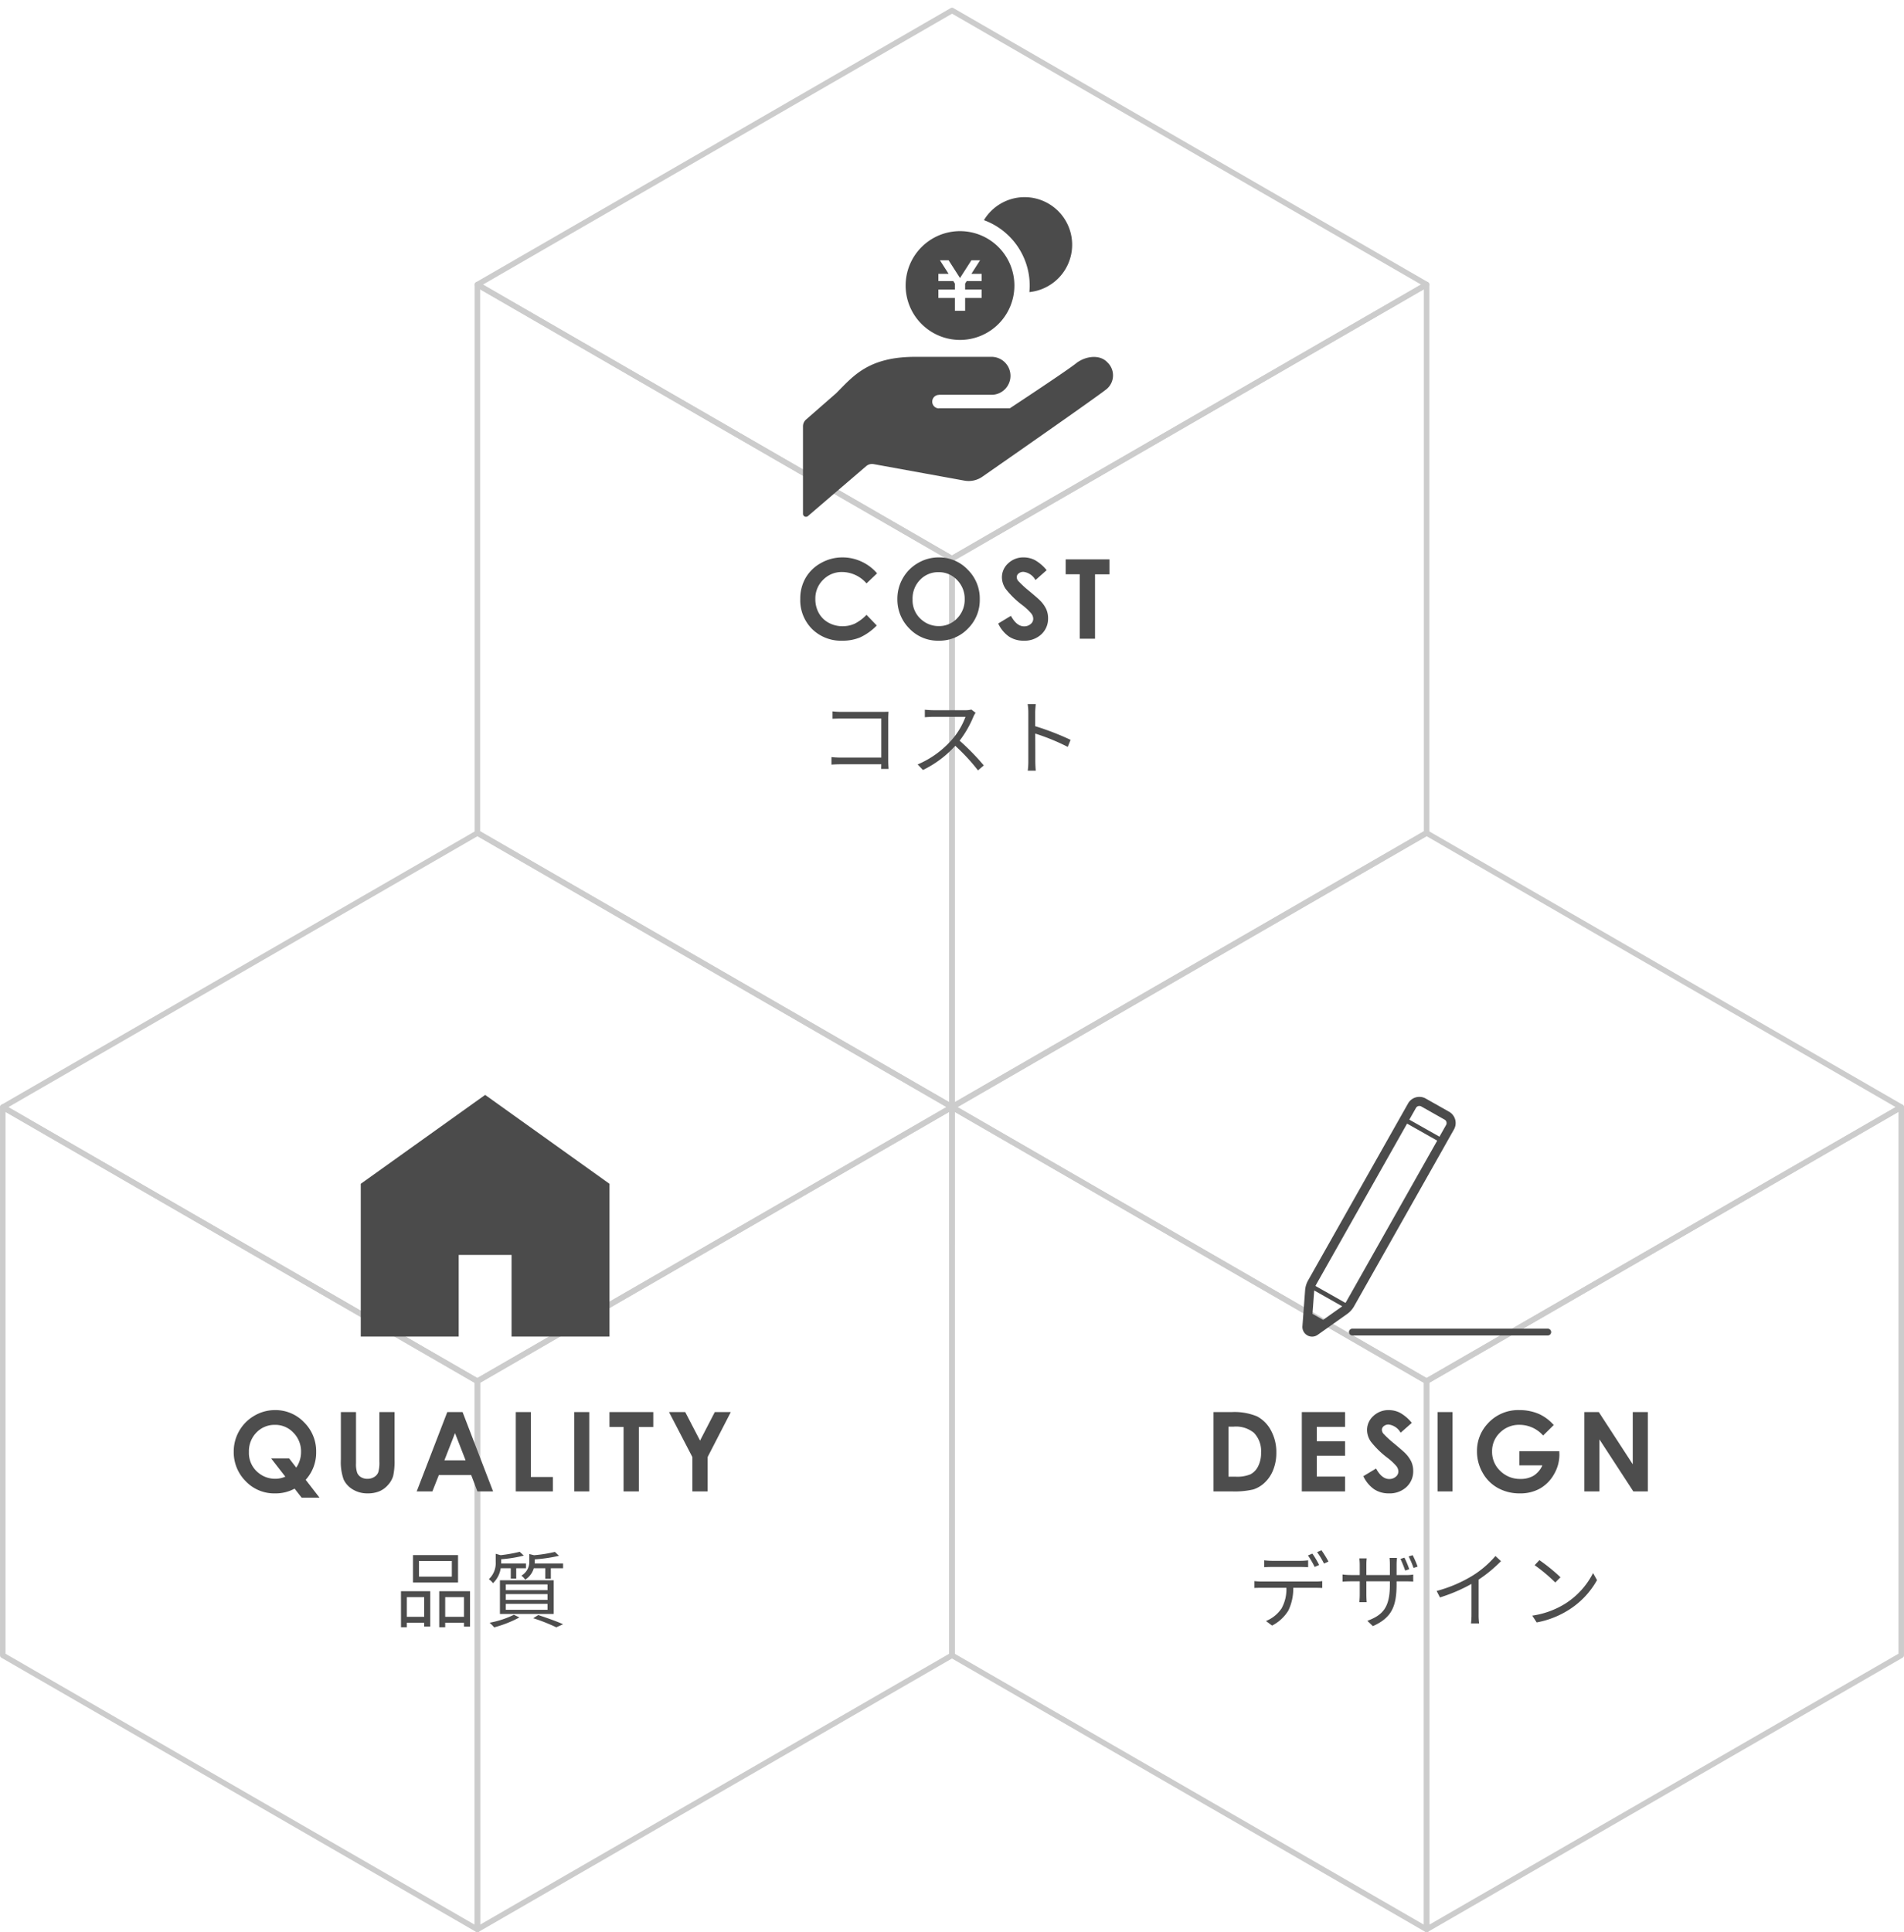 <svg xmlns="http://www.w3.org/2000/svg" width="345" height="350.003" viewBox="0 0 345 350.003">
  <g id="グループ_150" data-name="グループ 150" transform="translate(-763.5 -675.924)">
    <g id="グループ_44" data-name="グループ 44" transform="translate(189 -171.477)">
      <g id="グループ_42" data-name="グループ 42" transform="translate(661 848.296)">
        <path id="パス_106" data-name="パス 106" d="M248.933,288.51h0Z" transform="translate(-107.016 -288.51)" fill="none" stroke="#ccc" stroke-width="1"/>
        <path id="パス_107" data-name="パス 107" d="M290.406,288.518l-85.992,49.647L290.4,387.811v-.01l85.989-49.646L290.406,288.51Z" transform="translate(-204.403 -287.508)" fill="none" stroke="#ccc" stroke-linecap="round" stroke-linejoin="round" stroke-width="1"/>
        <path id="パス_108" data-name="パス 108" d="M290.412,453.028V353.734l-85.99-49.646-.008,0h0v99.3h0l86,49.651h0v-.009Z" transform="translate(-204.411 -253.43)" fill="none" stroke="#ccc" stroke-linecap="round" stroke-linejoin="round" stroke-width="1"/>
        <path id="パス_109" data-name="パス 109" d="M317.389,304.09l-.009-.005-85.989,49.646v.01h0v99.294l.006,0,85.99-49.646Z" transform="translate(-145.389 -253.437)" fill="none" stroke="#ccc" stroke-linecap="round" stroke-linejoin="round" stroke-width="1"/>
      </g>
    </g>
    <g id="グループ_46" data-name="グループ 46" transform="translate(275 -21.477)">
      <g id="グループ_42-2" data-name="グループ 42" transform="translate(661 848.296)">
        <path id="パス_106-2" data-name="パス 106" d="M248.933,288.51h0Z" transform="translate(-107.016 -288.51)" fill="none" stroke="#ccc" stroke-width="1"/>
        <path id="パス_107-2" data-name="パス 107" d="M290.406,288.518l-85.992,49.647L290.4,387.811v-.01l85.989-49.646L290.406,288.51Z" transform="translate(-204.403 -288.508)" fill="none" stroke="#ccc" stroke-linecap="round" stroke-linejoin="round" stroke-width="1"/>
        <path id="パス_108-2" data-name="パス 108" d="M290.412,453.028V353.734l-85.99-49.646-.008,0h0v99.3h0l86,49.651h0v-.009Z" transform="translate(-204.411 -254.43)" fill="none" stroke="#ccc" stroke-linecap="round" stroke-linejoin="round" stroke-width="1"/>
        <path id="パス_109-2" data-name="パス 109" d="M317.389,304.09l-.009-.005-85.989,49.646v.01h0v99.294l.006,0,85.99-49.646Z" transform="translate(-145.389 -254.437)" fill="none" stroke="#ccc" stroke-linecap="round" stroke-linejoin="round" stroke-width="1"/>
      </g>
    </g>
    <g id="グループ_47" data-name="グループ 47" transform="translate(104 -21.477)">
      <g id="グループ_42-3" data-name="グループ 42" transform="translate(660 848.296)">
        <path id="パス_106-3" data-name="パス 106" d="M248.933,288.51h0Z" transform="translate(-107.016 -288.51)" fill="none" stroke="#ccc" stroke-width="1"/>
        <path id="パス_107-3" data-name="パス 107" d="M290.406,288.518l-85.992,49.647L290.4,387.811v-.01l85.989-49.646L290.406,288.51Z" transform="translate(-204.403 -288.508)" fill="none" stroke="#ccc" stroke-linecap="round" stroke-linejoin="round" stroke-width="1"/>
        <path id="パス_108-3" data-name="パス 108" d="M290.412,453.028V353.734l-85.99-49.646-.008,0h0v99.3h0l86,49.651h0v-.009Z" transform="translate(-204.411 -254.43)" fill="none" stroke="#ccc" stroke-linecap="round" stroke-linejoin="round" stroke-width="1"/>
        <path id="パス_109-3" data-name="パス 109" d="M317.389,304.09l-.009-.005-85.989,49.646v.01h0v99.294l.006,0,85.99-49.646Z" transform="translate(-145.389 -254.437)" fill="none" stroke="#ccc" stroke-linecap="round" stroke-linejoin="round" stroke-width="1"/>
      </g>
    </g>
    <path id="パス_185" data-name="パス 185" d="M-13.752-11.841l-1.912,1.823a5.921,5.921,0,0,0-4.391-2.063,4.718,4.718,0,0,0-3.469,1.408,4.712,4.712,0,0,0-1.41,3.47,5.13,5.13,0,0,0,.624,2.551A4.476,4.476,0,0,0-22.543-2.9a5.127,5.127,0,0,0,2.537.635A5.228,5.228,0,0,0-17.83-2.71a7.8,7.8,0,0,0,2.166-1.618l1.854,1.934A10.177,10.177,0,0,1-16.818-.239a8.209,8.209,0,0,1-3.232.6,7.441,7.441,0,0,1-5.483-2.124,7.353,7.353,0,0,1-2.134-5.444,7.452,7.452,0,0,1,.972-3.818,7.225,7.225,0,0,1,2.783-2.686,7.849,7.849,0,0,1,3.9-1.016,8.157,8.157,0,0,1,3.423.751A8.185,8.185,0,0,1-13.752-11.841Zm11.175-2.886A7.134,7.134,0,0,1,2.666-12.52,7.344,7.344,0,0,1,4.859-7.139,7.262,7.262,0,0,1,2.695-1.816,7.13,7.13,0,0,1-2.558.361,7.127,7.127,0,0,1-7.932-1.875a7.422,7.422,0,0,1-2.14-5.312,7.451,7.451,0,0,1,1-3.789,7.376,7.376,0,0,1,2.741-2.739A7.368,7.368,0,0,1-2.577-14.727Zm-.029,2.676A4.509,4.509,0,0,0-5.96-10.664,4.829,4.829,0,0,0-7.318-7.139a4.594,4.594,0,0,0,1.711,3.77,4.69,4.69,0,0,0,3.05,1.084A4.454,4.454,0,0,0,.756-3.691,4.778,4.778,0,0,0,2.125-7.158,4.8,4.8,0,0,0,.747-10.63,4.5,4.5,0,0,0-2.606-12.051Zm19.583-.361-2.025,1.787a2.872,2.872,0,0,0-2.172-1.484,1.321,1.321,0,0,0-.88.288.839.839,0,0,0-.342.649,1.112,1.112,0,0,0,.245.684,18.578,18.578,0,0,0,2.005,1.846q1.565,1.309,1.9,1.65a5.721,5.721,0,0,1,1.179,1.606,4.011,4.011,0,0,1,.347,1.675,3.84,3.84,0,0,1-1.222,2.92A4.456,4.456,0,0,1,12.821.361a4.741,4.741,0,0,1-2.674-.752A5.94,5.94,0,0,1,8.2-2.754l2.3-1.387q1.037,1.9,2.386,1.9a1.757,1.757,0,0,0,1.183-.41,1.22,1.22,0,0,0,.479-.947,1.635,1.635,0,0,0-.362-.977,10.438,10.438,0,0,0-1.595-1.494A16.084,16.084,0,0,1,9.556-9.019a3.753,3.753,0,0,1-.685-2.075,3.394,3.394,0,0,1,1.139-2.563,3.951,3.951,0,0,1,2.811-1.069,4.436,4.436,0,0,1,2.048.5A7.461,7.461,0,0,1,16.977-12.412Zm3.445-1.953h7.939v2.7H25.744V0H22.971V-11.67H20.422Z" transform="translate(936.174 791.621)" fill="#4d4d4d"/>
    <path id="パス_186" data-name="パス 186" d="M-21.42-10.29v1.335C-21.075-8.97-20.325-9-19.77-9h7.185v7.08H-19.95a15.839,15.839,0,0,1-1.665-.09V-.645c.405-.03,1.08-.06,1.695-.06h7.335c-.015.36-.015.675-.03.84h1.35c-.015-.24-.06-.915-.06-1.455V-9.06c0-.36.03-.825.045-1.17-.3.015-.75.03-1.11.03h-7.4A15.137,15.137,0,0,1-21.42-10.29Zm25.92.255-.765-.585a4.107,4.107,0,0,1-1.125.12H-3.18c-.45,0-1.3-.06-1.515-.09v1.365C-4.53-9.24-3.7-9.3-3.18-9.3H2.67A13.2,13.2,0,0,1,.18-5.13,17.153,17.153,0,0,1-6-.675L-5.04.33A19.016,19.016,0,0,0,.81-4.05,34.633,34.633,0,0,1,4.935.405l1.05-.9A41.609,41.609,0,0,0,1.605-4.98a18.984,18.984,0,0,0,2.52-4.395A4.3,4.3,0,0,1,4.5-10.035ZM14.055-1.32a13.217,13.217,0,0,1-.1,1.77h1.455c-.06-.5-.09-1.305-.09-1.77,0-.435,0-2.7-.015-4.95a39.326,39.326,0,0,1,5.895,2.415l.51-1.275A47.943,47.943,0,0,0,15.3-7.605V-10.05c0-.45.06-1.1.105-1.56h-1.47a9.468,9.468,0,0,1,.12,1.56Z" transform="translate(935.774 815.073)" fill="#4d4d4d"/>
    <path id="パス_183" data-name="パス 183" d="M-31.83-2.1l2.5,3.232h-3.237L-33.837-.5a7.181,7.181,0,0,1-3.51.863A7.142,7.142,0,0,1-42.726-1.87a7.414,7.414,0,0,1-2.141-5.317,7.425,7.425,0,0,1,1-3.784,7.424,7.424,0,0,1,2.741-2.739,7.323,7.323,0,0,1,3.748-1.016,7.145,7.145,0,0,1,5.252,2.207,7.345,7.345,0,0,1,2.194,5.381A7.307,7.307,0,0,1-31.83-2.1Zm-1.709-2.208a4.99,4.99,0,0,0,.869-2.851,4.8,4.8,0,0,0-1.378-3.466,4.467,4.467,0,0,0-3.334-1.426,4.532,4.532,0,0,0-3.373,1.387,4.829,4.829,0,0,0-1.359,3.525A4.593,4.593,0,0,0-40.4-3.369a4.707,4.707,0,0,0,3.042,1.084,4.484,4.484,0,0,0,1.839-.382l-2.572-3.31h3.262Zm8.084-10.058h2.744v9.289a4.816,4.816,0,0,0,.21,1.7,1.691,1.691,0,0,0,.693.8,2.184,2.184,0,0,0,1.167.3A2.274,2.274,0,0,0-19.4-2.617a1.748,1.748,0,0,0,.723-.844,6.269,6.269,0,0,0,.2-1.956v-8.948h2.744V-5.8a12.422,12.422,0,0,1-.244,3.008,4.264,4.264,0,0,1-.933,1.621A4.33,4.33,0,0,1-18.492-.015a5.382,5.382,0,0,1-2.09.376A5.054,5.054,0,0,1-23.3-.356a4.176,4.176,0,0,1-1.655-1.8,9.487,9.487,0,0,1-.5-3.647Zm19.283,0H-3.4L2.126,0H-.716L-1.84-2.959H-7.7L-8.87,0h-2.842Zm1.4,3.809L-6.7-5.625h3.843ZM6.24-14.365H8.975V-2.607h3.984V0H6.24Zm10.6,0h2.715V0H16.844Zm6.375,0h7.939v2.7H28.541V0H25.768V-11.67H23.219Zm10.794,0h2.936L39.628-9.2,42.3-14.365h2.9l-4.2,8.145V0H38.236V-6.221Z" transform="translate(850.719 946.079)" fill="#4d4d4d"/>
    <path id="パス_184" data-name="パス 184" d="M-5.25-8.01H-11.2v-2.835H-5.25Zm1.125-3.9h-8.16v4.965h8.16ZM-10.26-4.29V-.735H-13.4V-4.29Zm-4.2,5.445H-13.4V.345h3.135V1.02h1.1V-5.37h-5.3Zm8.01-1.89V-4.29h3.405V-.735ZM-7.53-5.37V1.155h1.08V.345h3.405v.7H-1.95V-5.37ZM5.43-9.525V-7.65h.99V-9.525H8.19v-.87H3.69v-.765a24.047,24.047,0,0,0,4.11-.66l-.75-.69a25.951,25.951,0,0,1-3.465.615L2.7-12.15v1.485a3.98,3.98,0,0,1-1.245,3.12,3.1,3.1,0,0,1,.75.72,4.677,4.677,0,0,0,1.4-2.7Zm-.9,6.45h7.56V-2H4.53Zm0-1.77h7.56V-3.8H4.53Zm0-1.755h7.56v1.035H4.53ZM3.465-1.245H13.2V-7.35H3.465ZM6-1.1a17.177,17.177,0,0,1-4.4,1.44,8.673,8.673,0,0,1,.825.84,21.374,21.374,0,0,0,4.575-1.8ZM9.495-.48A32.882,32.882,0,0,1,13.68,1.17L14.91.615c-1.1-.5-2.88-1.14-4.5-1.665Zm.27-9.915a2.773,2.773,0,0,0,.015-.345v-.4a27.034,27.034,0,0,0,4.395-.645l-.75-.705a24.724,24.724,0,0,1-3.78.6l-.855-.21v1.335A2.859,2.859,0,0,1,7.35-8.19a2.478,2.478,0,0,1,.69.735A3.681,3.681,0,0,0,9.6-9.525h2.085V-7.62H12.69V-9.525h2.22v-.87Z" transform="translate(850.62 969.53)" fill="#4d4d4d"/>
    <path id="パス_181" data-name="パス 181" d="M-39.346-14.365h3.239a10.677,10.677,0,0,1,4.654.776,6.063,6.063,0,0,1,2.508,2.524,8.173,8.173,0,0,1,.985,4.082,8.215,8.215,0,0,1-.551,3.052,6.333,6.333,0,0,1-1.522,2.31,5.376,5.376,0,0,1-2.1,1.27A14.972,14.972,0,0,1-36.057,0h-3.288Zm2.715,2.637v9.063h1.27a6.356,6.356,0,0,0,2.72-.43A3.259,3.259,0,0,0-31.26-4.543a5.308,5.308,0,0,0,.537-2.5A4.759,4.759,0,0,0-32-10.594a5.126,5.126,0,0,0-3.7-1.134Zm13.289-2.637H-15.5v2.676h-5.127v2.6H-15.5v2.627h-5.127v3.779H-15.5V0h-7.842Zm19.93,1.953-2.025,1.787a2.872,2.872,0,0,0-2.172-1.484,1.321,1.321,0,0,0-.88.288.839.839,0,0,0-.342.649,1.112,1.112,0,0,0,.245.684A18.578,18.578,0,0,0-6.582-8.643q1.565,1.309,1.9,1.65A5.721,5.721,0,0,1-3.505-5.386a4.011,4.011,0,0,1,.347,1.675A3.84,3.84,0,0,1-4.38-.791,4.456,4.456,0,0,1-7.567.361a4.741,4.741,0,0,1-2.674-.752,5.94,5.94,0,0,1-1.95-2.363l2.3-1.387q1.037,1.9,2.386,1.9a1.757,1.757,0,0,0,1.183-.41,1.22,1.22,0,0,0,.479-.947,1.635,1.635,0,0,0-.362-.977A10.438,10.438,0,0,0-7.8-6.064a16.084,16.084,0,0,1-3.033-2.954,3.753,3.753,0,0,1-.685-2.075,3.394,3.394,0,0,1,1.139-2.563,3.951,3.951,0,0,1,2.811-1.069,4.436,4.436,0,0,1,2.048.5A7.461,7.461,0,0,1-3.412-12.412Zm4.666-1.953H3.969V0H1.254Zm21.053,2.344-1.926,1.9a5.692,5.692,0,0,0-4.261-1.934,4.87,4.87,0,0,0-3.553,1.406,4.611,4.611,0,0,0-1.432,3.418A4.731,4.731,0,0,0,12.621-3.7a5.054,5.054,0,0,0,3.666,1.445,4.5,4.5,0,0,0,2.39-.6,4.193,4.193,0,0,0,1.569-1.865h-4.16V-7.285h7.227l.02.605a7.033,7.033,0,0,1-.977,3.574A6.827,6.827,0,0,1,19.826-.527a7.207,7.207,0,0,1-3.643.889A8.089,8.089,0,0,1,12.194-.61,7.108,7.108,0,0,1,9.421-3.379,7.721,7.721,0,0,1,8.4-7.256a7.205,7.205,0,0,1,1.885-4.961,7.43,7.43,0,0,1,5.82-2.51,8.866,8.866,0,0,1,3.506.693A8.04,8.04,0,0,1,22.307-12.021Zm5.545-2.344h2.623l6.147,9.453v-9.453h2.734V0h-2.63L30.586-9.424V0H27.852Z" transform="translate(1022.727 946.079)" fill="#4d4d4d"/>
    <path id="パス_182" data-name="パス 182" d="M-29.2-10.965V-9.72c.39-.03.885-.045,1.38-.045h5.175c.435,0,.96.015,1.4.045v-1.245a10.89,10.89,0,0,1-1.4.09h-5.19A13.035,13.035,0,0,1-29.2-10.965ZM-30.975-7.2v1.245c.405-.03.84-.03,1.29-.03h4.5a7.189,7.189,0,0,1-.87,3.72A6.209,6.209,0,0,1-28.89.03l1.11.825a7.394,7.394,0,0,0,2.955-2.73,9.193,9.193,0,0,0,.885-4.11h4.08c.36,0,.84.015,1.17.03V-7.2a8.041,8.041,0,0,1-1.17.075h-9.825A11.494,11.494,0,0,1-30.975-7.2Zm10.5-4.98-.8.33a17.142,17.142,0,0,1,1.215,2.085l.81-.36A17.309,17.309,0,0,0-20.475-12.18Zm1.65-.6-.795.33a14.288,14.288,0,0,1,1.245,2.07l.81-.36A19.727,19.727,0,0,0-18.825-12.78Zm15.03,1.335-.72.225A20.728,20.728,0,0,1-3.66-9.105l.735-.255A17.359,17.359,0,0,0-3.795-11.445Zm1.485-.45-.72.225a17.775,17.775,0,0,1,.885,2.085l.735-.24A17.225,17.225,0,0,0-2.31-11.9ZM-5.22-6.63v-.525h1.65c.66,0,1.2.03,1.365.045V-8.385a7.967,7.967,0,0,1-1.38.09H-5.22V-10.17a11.069,11.069,0,0,1,.075-1.23h-1.35c.015.135.06.63.06,1.23V-8.3h-4.26V-10.23a10.177,10.177,0,0,1,.06-1.08H-11.97a9.16,9.16,0,0,1,.075,1.095V-8.3h-1.62a11,11,0,0,1-1.5-.1v1.3c.165-.015.84-.06,1.5-.06h1.62v2.43c0,.57-.06,1.215-.075,1.35h1.335c-.015-.135-.06-.8-.06-1.35v-2.43h4.26v.63c0,4.2-1.35,5.49-4.08,6.525l1,.96C-6.09-.57-5.22-2.64-5.22-6.63ZM2.04-5.415l.6,1.17A29.629,29.629,0,0,0,8.355-6.69v5.55A13.915,13.915,0,0,1,8.265.465h1.47a11.319,11.319,0,0,1-.09-1.605V-7.47a24.54,24.54,0,0,0,4.05-3.345l-1.005-.93A17.872,17.872,0,0,1,8.6-8.22,24.8,24.8,0,0,1,2.04-5.415ZM20.655-11l-.855.915a31.153,31.153,0,0,1,3.735,3.135l.945-.945A32.846,32.846,0,0,0,20.655-11ZM19.365-.945l.8,1.23a16.442,16.442,0,0,0,5.9-2.325A14.987,14.987,0,0,0,31.1-7.38l-.72-1.275a14.13,14.13,0,0,1-5.01,5.52A15.488,15.488,0,0,1,19.365-.945Z" transform="translate(1021.777 969.53)" fill="#4d4d4d"/>
    <g id="筆記アイコン_1" data-name="筆記アイコン 1" transform="translate(999.496 874.613)">
      <path id="パス_34" data-name="パス 34" d="M9.357,47.246,25.511,18.664h0l.4-.718,1.548-2.739v0A2.355,2.355,0,0,0,26.573,12L22.346,9.612a2.354,2.354,0,0,0-3.207.89l-1.549,2.741L1.034,42.541a4.313,4.313,0,0,0-.548,1.807L0,50.85a1.756,1.756,0,0,0,2.767,1.563l5.321-3.767A4.317,4.317,0,0,0,9.357,47.246ZM20.572,11.312a.709.709,0,0,1,.964-.267l4.227,2.389a.708.708,0,0,1,.267.964l-1.143,2.022-.057.1-5.459-3.086ZM7.14,47.3,3.75,49.7,1.821,48.612l.307-4.142.012-.09,5.072,2.866Zm.784-.868c-.038.068-.082.133-.126.2L2.362,43.561c.032-.071.066-.142.1-.209l16.5-29.2,5.459,3.085Z" transform="translate(0.001 -9.307)" fill="#4b4b4b"/>
      <path id="パス_35" data-name="パス 35" d="M131.869,486.329h-35.4a.617.617,0,1,0,0,1.234h35.4a.617.617,0,1,0,0-1.234Z" transform="translate(-87.417 -444.339)" fill="#4b4b4b"/>
    </g>
    <path id="パス_36" data-name="パス 36" d="M22.537,7.375,0,23.478V51.146H17.747V36.361h9.576V51.146H45.069V23.478Z" transform="translate(828.87 866.883)" fill="#4b4b4b"/>
    <g id="お金を受け取るアイコン_円編" data-name="お金を受け取るアイコン　円編" transform="translate(908.999 711.635)">
      <path id="パス_37" data-name="パス 37" d="M32.28,262.671h9.455a3.439,3.439,0,1,0,0-6.877H27.983c-8.6,0-11.319,3.582-14.329,6.589l-5.46,4.769a1.628,1.628,0,0,0-.558,1.225v15.85a.543.543,0,0,0,.9.41l10.553-9.045a1.631,1.631,0,0,1,1.348-.364l16.444,2.988a4.332,4.332,0,0,0,3.281-.726S61.148,262.9,62.694,261.6h0a3.238,3.238,0,0,0,.106-4.8c-1.357-1.481-3.887-1.166-5.575.083-1.546,1.29-12.109,8.231-12.109,8.231H32.281l-.041.02a1.224,1.224,0,1,1,.081-2.447Z" transform="translate(-7.636 -226.866)" fill="#4b4b4b"/>
      <path id="パス_38" data-name="パス 38" d="M304.9,0a8.608,8.608,0,0,0-7.37,4.167,12.635,12.635,0,0,1,8.294,11.844c0,.4-.023.8-.06,1.189A8.622,8.622,0,0,0,304.9,0Z" transform="translate(-264.743 0.002)" fill="#4b4b4b"/>
      <path id="パス_39" data-name="パス 39" d="M181.973,54.451a9.853,9.853,0,1,0,9.853,9.853A9.853,9.853,0,0,0,181.973,54.451Zm3.916,9.044h-2.7l-.29.452v1.08h2.988V66.56H182.9v2.315h-1.855V66.56h-2.99V65.027h2.99V63.949l-.29-.454h-2.7V62.187h1.855l-1.576-2.456h1.573l2.064,3.214,2.067-3.214h1.573l-1.576,2.456h1.854v1.308Z" transform="translate(-153.519 -48.293)" fill="#4b4b4b"/>
    </g>
  </g>
</svg>
